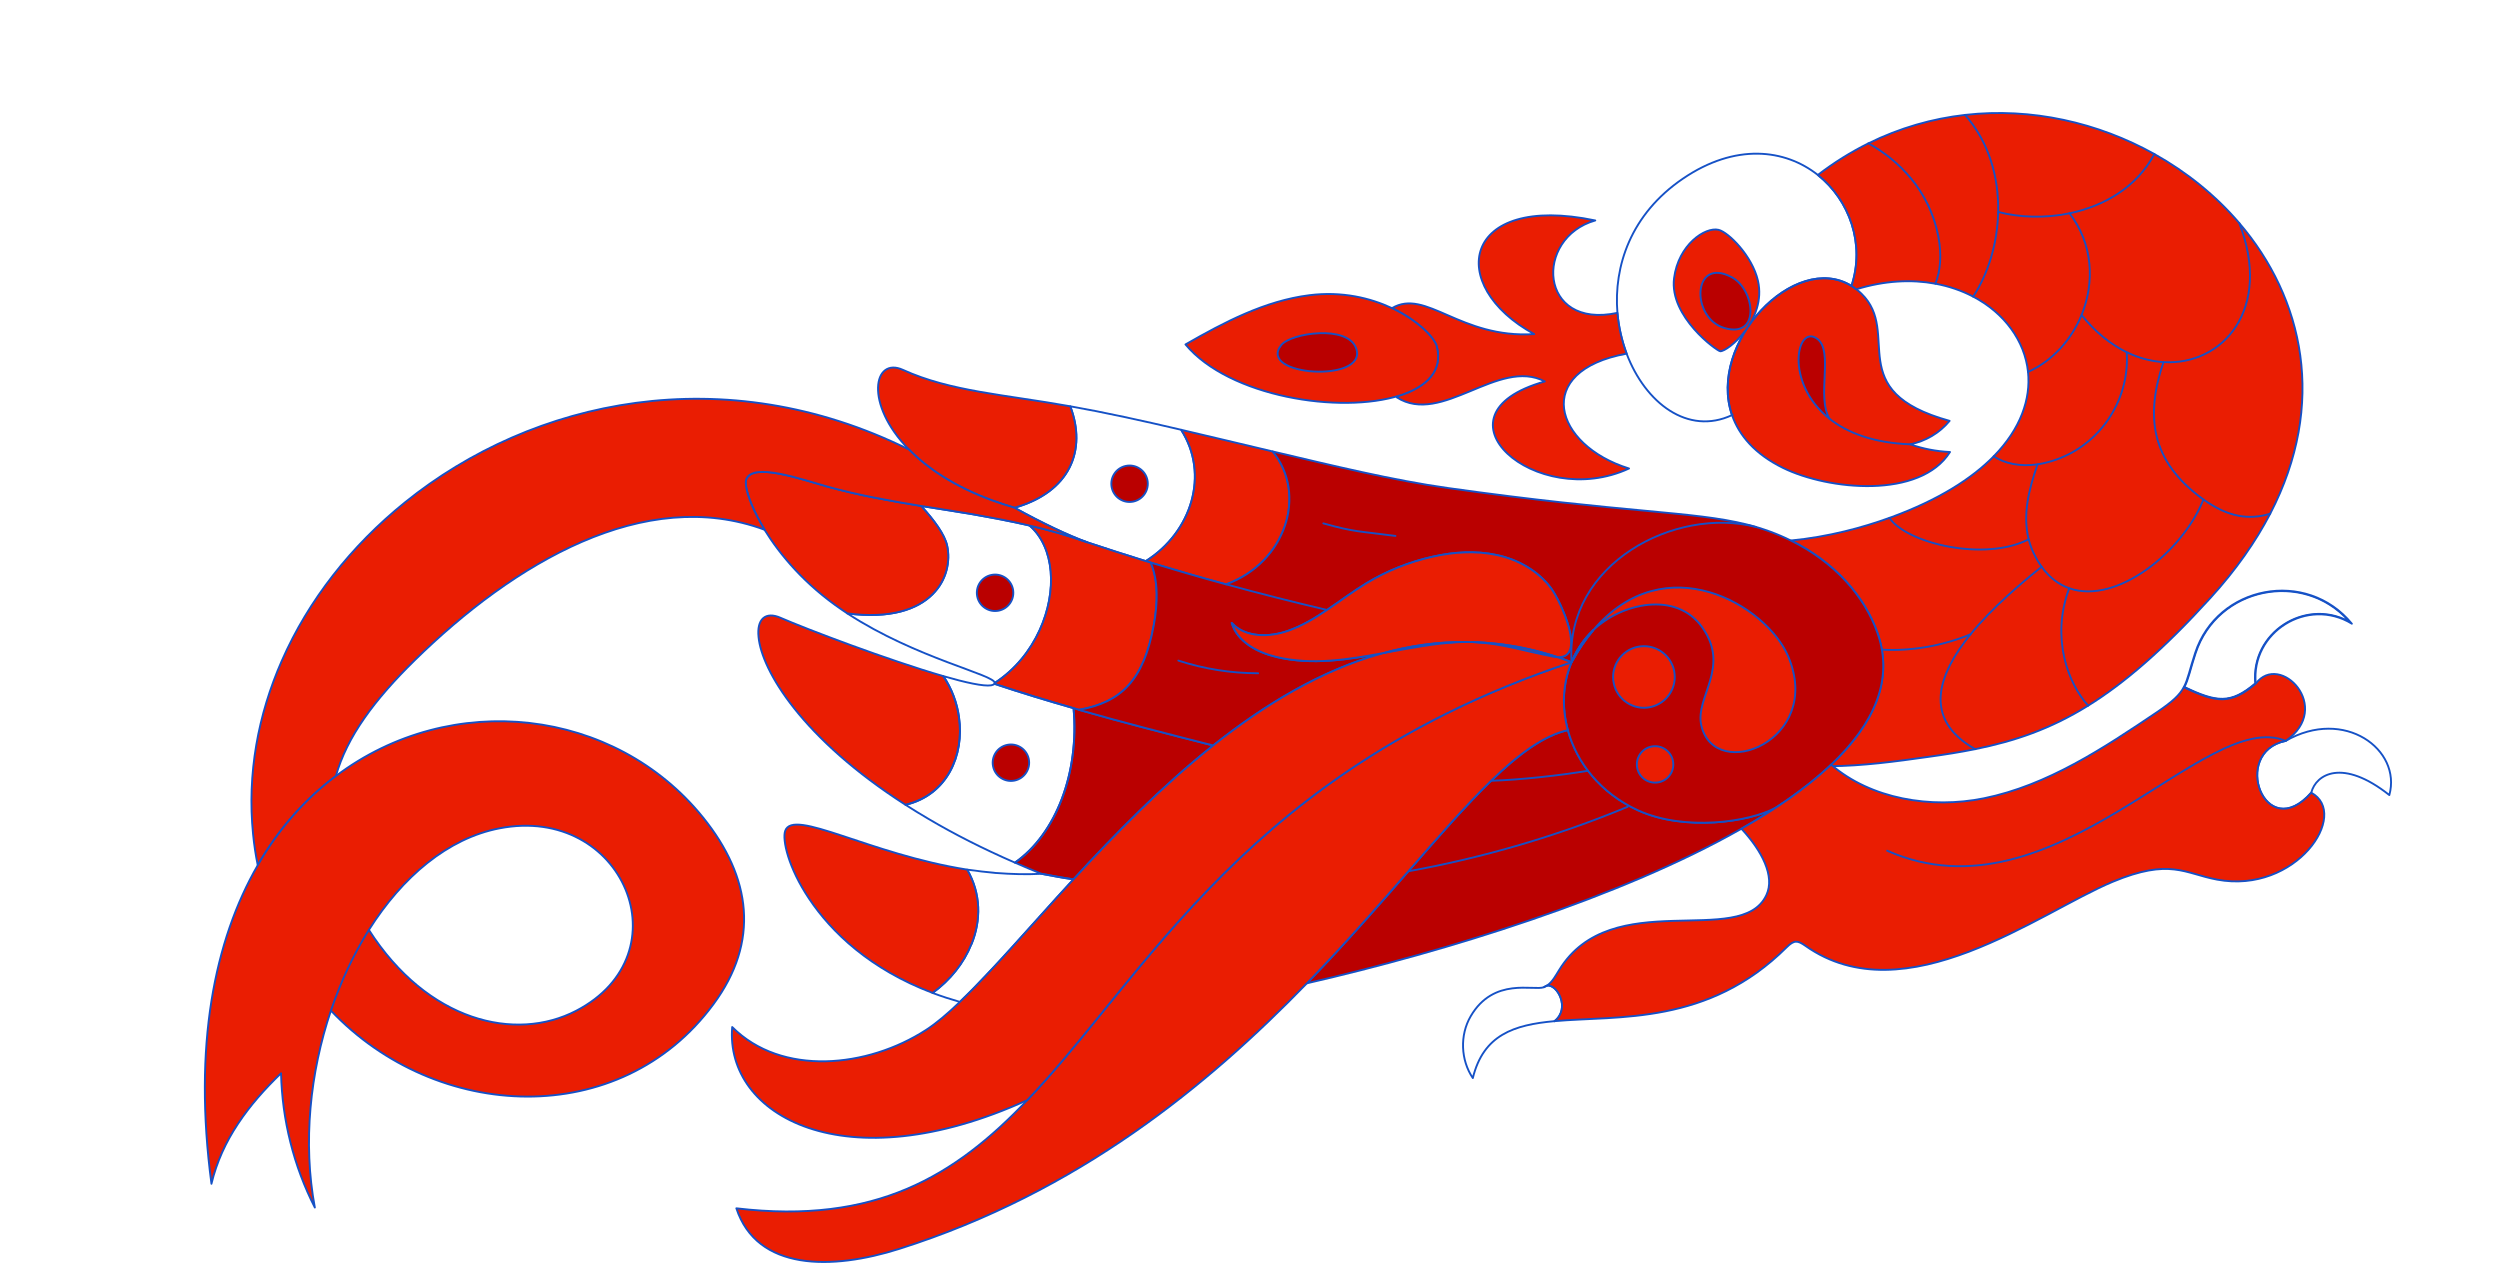 <?xml version="1.0" encoding="UTF-8"?> <svg xmlns="http://www.w3.org/2000/svg" width="1305" height="670" viewBox="0 0 1305 670" fill="none"><g clip-path="url(#clip0_1050_5)"><path d="M6.849 453.193C-8.873 440.416 -26.494 431.373 -44.535 425.772C-36.673 293.978 -288.194 325.301 -232.29 486.086C-216.717 530.875 -192.4 568.165 -163.548 600.557C-148.333 617.654 -131.866 633.359 -114.661 648.104C-96.381 663.829 -77.328 678.454 -58.277 692.417C-69.345 705.164 -81.261 718.02 -94.917 734.723C-110.395 722.155 -126.03 708.823 -141.404 694.834C-160.677 677.241 -179.428 658.601 -196.709 638.99C-261.776 565.24 -306.182 477.871 -277.372 383.265C-261.022 329.402 -180.044 277.847 -103.078 289.566C-98.238 290.299 -93.487 291.243 -88.748 292.465C-88.608 292.498 -88.399 292.524 -88.258 292.558C-85.332 293.424 -82.408 294.29 -79.574 295.033C-79.292 295.107 -79.008 295.181 -78.712 295.321C-45.252 306.138 -16.906 328.399 -1.555 360.257C10.604 385.488 14.702 416.689 6.849 453.193Z" stroke="#1551C6" stroke-width="0.994" stroke-miterlimit="10" stroke-linecap="round" stroke-linejoin="round"></path><path d="M-163.562 600.554C-148.342 617.658 -131.876 633.356 -114.67 648.108C-106.234 636.236 -96.628 625.472 -80.032 606.485C-79.5 605.836 -78.95 605.253 -78.364 604.529C-66.533 590.957 -56.162 577.751 -46.861 564.903C-31.403 543.343 -19.346 522.83 -10.403 503.434C-22.041 487.122 -38.406 475.746 -54.85 469.14C-57.027 474.749 -59.565 480.564 -62.473 486.52C-69.478 500.764 -79.319 514.257 -90.689 527.475C-102.19 540.713 -115.302 553.615 -128.615 566.497C-140.325 577.778 -152.303 589.039 -163.562 600.554Z" stroke="#1551C6" stroke-width="0.994" stroke-miterlimit="10" stroke-linecap="round" stroke-linejoin="round"></path><path d="M-80.027 606.488C-60.807 621.281 -41.616 635.278 -24.84 647.973C-7.338 661.251 7.578 673.063 16.823 682.707C17.159 683.042 17.431 683.383 17.705 683.733C45.441 713.007 49.888 738.176 41.246 764.803C57.818 777.806 73.109 791.078 86.449 804.959C123.689 722.844 94.286 673.372 46.611 632.6C32.125 620.294 15.988 608.737 -0.521 597.329C-16.019 586.577 -31.892 575.973 -46.856 564.906C-56.158 577.754 -66.527 590.959 -78.36 604.532C-78.944 605.256 -79.496 605.839 -80.027 606.488Z" stroke="#1551C6" stroke-width="0.994" stroke-miterlimit="10" stroke-linecap="round" stroke-linejoin="round"></path><path d="M-128.61 566.498C-115.298 553.617 -102.185 540.714 -90.686 527.476C-97.803 519.989 -104.256 512.168 -109.673 503.866C-134.961 465.444 -94.659 453.225 -54.844 469.142C-38.401 475.746 -22.037 487.122 -10.399 503.436C5.402 525.565 12.505 556.738 -0.521 597.328C15.987 608.736 32.124 620.293 46.61 632.599C71.011 577.853 73.07 520.951 20.338 465.57C16.047 461.046 11.526 457.038 6.841 453.197C-8.88 440.416 -26.499 431.379 -44.543 425.772C-93.151 410.688 -144.884 419.802 -170.426 443.73C-207.383 478.411 -176.229 523.433 -128.61 566.498Z" stroke="#1551C6" stroke-width="0.994" stroke-miterlimit="10" stroke-linecap="round" stroke-linejoin="round"></path><path d="M-232.298 486.087C-216.727 530.886 -192.412 568.167 -163.559 600.559C-152.301 589.043 -140.323 577.782 -128.613 566.502C-176.23 523.437 -207.384 478.415 -170.428 443.734C-144.887 419.807 -93.154 410.693 -44.545 425.774C-36.684 293.987 -288.201 325.309 -232.298 486.087Z" fill="#EA1D02"></path><path d="M-129.362 780.855C-119.118 791.765 -105.259 804.6 -87.148 820.157C-76.287 804.507 -63.128 787.98 -49.065 770.656C-37.125 755.991 -24.705 740.751 -12.555 725.167C-1.983 711.656 8.318 697.801 17.703 683.732C17.429 683.382 17.157 683.041 16.819 682.706C7.576 673.062 -7.34 661.25 -24.843 647.972C-35.831 665.586 -46.635 678.944 -58.287 692.423C-69.355 705.164 -81.271 718.027 -94.928 734.723C-105.274 747.389 -116.58 762.195 -129.362 780.855Z" stroke="#1551C6" stroke-width="0.994" stroke-miterlimit="10" stroke-linecap="round" stroke-linejoin="round"></path><path d="M-46.858 564.907C-31.896 575.973 -16.022 586.577 -0.523 597.329C12.503 556.741 5.4 525.566 -10.401 503.437C-19.344 522.833 -31.401 543.348 -46.858 564.907Z" fill="#EA1D02"></path><path d="M-46.858 564.907C-31.896 575.973 -16.022 586.577 -0.523 597.329C12.503 556.741 5.4 525.566 -10.401 503.437C-19.344 522.833 -31.401 543.348 -46.858 564.907Z" stroke="#1551C6" stroke-width="0.994" stroke-miterlimit="10" stroke-linecap="round" stroke-linejoin="round"></path><path d="M904.115 216.68C907.776 227.286 916.068 237.044 930.755 244.261C954.485 255.911 1002.34 260.604 1017.9 235.946C1010.79 235.626 1003.77 234.261 997.083 231.927C1005.07 230.382 1012.51 226.003 1017.7 219.69C961.319 204.145 992.845 173.815 971.65 153.279C970.808 152.433 969.938 151.714 969.007 151.005C968.207 150.326 967.373 149.78 966.478 149.247C936.902 130.935 891.088 179.049 904.115 216.68Z" fill="#EA1D02"></path><path d="M904.115 216.68C907.776 227.286 916.068 237.044 930.755 244.261C954.485 255.911 1002.34 260.604 1017.9 235.946C1010.79 235.626 1003.77 234.261 997.083 231.927C1005.07 230.382 1012.51 226.003 1017.7 219.69C961.319 204.145 992.845 173.815 971.65 153.279C970.808 152.433 969.938 151.714 969.007 151.005C968.207 150.326 967.373 149.78 966.478 149.247C936.902 130.935 891.088 179.049 904.115 216.68Z" stroke="#1551C6" stroke-width="0.994" stroke-miterlimit="10" stroke-linecap="round" stroke-linejoin="round"></path><path d="M955.001 218.576C948.114 207.202 957.242 183.468 948.723 176.952C937.909 168.676 931.15 199.742 955.001 218.576Z" fill="#BA0000" stroke="#1551C6" stroke-width="0.994" stroke-miterlimit="10" stroke-linecap="round" stroke-linejoin="round"></path><path d="M997.083 231.932C977.607 231.183 964.086 225.768 955 218.579" stroke="#1551C6" stroke-width="0.994" stroke-miterlimit="10" stroke-linecap="round" stroke-linejoin="round"></path><path d="M849.105 184.625C858.882 210.431 881.147 227.435 904.114 216.686C891.087 179.056 936.901 130.941 966.478 149.254C973.646 127.368 965.498 104.474 948.916 91.332C931.836 77.819 905.885 74.568 878.436 93.287C851.25 111.825 842.286 138.952 844.296 163.315C844.944 170.753 846.635 177.98 849.105 184.625Z" stroke="#1551C6" stroke-width="0.994" stroke-miterlimit="10" stroke-linecap="round" stroke-linejoin="round"></path><path d="M904.452 216.558C904.339 216.581 904.231 216.659 904.117 216.683" stroke="#1551C6" stroke-width="0.994" stroke-miterlimit="10" stroke-linecap="round" stroke-linejoin="round"></path><path d="M806.387 199.116C744.201 216.607 801.954 266.982 850.355 244.558C811.043 232.368 799.701 193.596 849.104 184.618C846.632 177.974 844.943 170.746 844.293 163.308C803.123 172.197 800.629 124.182 832.729 115.081C763.015 100.511 754.379 149.108 800.876 174.408C761.964 176.811 744.402 150.35 726.615 160.85C740.247 167.328 748.796 176.314 749.967 180.755C753.327 193.409 744.872 201.908 730.647 206.442C730.178 206.776 729.65 207.131 729.109 207.419C752.654 222.478 782.208 186.483 806.387 199.116Z" fill="#EA1D02"></path><path d="M806.387 199.116C744.201 216.607 801.954 266.982 850.355 244.558C811.043 232.368 799.701 193.596 849.104 184.618C846.632 177.974 844.943 170.746 844.293 163.308C803.123 172.197 800.629 124.182 832.729 115.081C763.015 100.511 754.379 149.108 800.876 174.408C761.964 176.811 744.402 150.35 726.615 160.85C740.247 167.328 748.796 176.314 749.967 180.755C753.327 193.409 744.872 201.908 730.647 206.442C730.178 206.776 729.65 207.131 729.109 207.419C752.654 222.478 782.208 186.483 806.387 199.116Z" stroke="#1551C6" stroke-width="0.994" stroke-miterlimit="10" stroke-linecap="round" stroke-linejoin="round"></path><path d="M618.82 179.8C641.614 207.162 699.733 216.323 730.651 206.447C744.874 201.914 753.332 193.416 749.97 180.762C748.8 176.32 740.25 167.335 726.62 160.857C715.35 155.572 700.63 151.964 683.505 154.097C660.343 157.004 639.079 168.175 618.82 179.8Z" fill="#EA1D02" stroke="#1551C6" stroke-width="0.994" stroke-miterlimit="10" stroke-linecap="round" stroke-linejoin="round"></path><path d="M707.942 181.912C703.636 169.349 673.811 173.794 668.783 180.151C655.944 196.388 714.167 200.082 707.942 181.912Z" fill="#BA0000"></path><path d="M707.942 181.912C703.636 169.349 673.811 173.794 668.783 180.151C655.944 196.388 714.167 200.082 707.942 181.912Z" stroke="#1551C6" stroke-width="0.994" stroke-miterlimit="10" stroke-linecap="round" stroke-linejoin="round"></path><path d="M917.656 146.562C914.663 133.494 902.194 121.215 897.137 119.983C890.113 118.274 876.105 127.734 873.861 145.222C871.272 165.377 896.374 183.272 897.952 183.356C901.928 183.567 922.303 166.864 917.656 146.562Z" fill="#EA1D02"></path><path d="M917.656 146.562C914.663 133.494 902.194 121.215 897.137 119.983C890.113 118.274 876.105 127.734 873.861 145.222C871.272 165.377 896.374 183.272 897.952 183.356C901.928 183.567 922.303 166.864 917.656 146.562Z" stroke="#1551C6" stroke-width="0.994" stroke-miterlimit="10" stroke-linecap="round" stroke-linejoin="round"></path><path d="M904.283 144.883C883.339 133.301 882.369 166.019 900.15 171.226C919.096 176.784 916.076 151.408 904.283 144.883Z" fill="#BA0000" stroke="#1551C6" stroke-width="0.994" stroke-miterlimit="10" stroke-linecap="round" stroke-linejoin="round"></path><path d="M954.985 399.96C972.178 399.864 989.503 397.516 1006.57 395.095C1015.14 393.914 1023.25 392.637 1031.05 391.058C1051.77 386.863 1070.35 380.553 1090.04 368.333C1109.25 356.403 1129.52 338.839 1153.85 312.116C1167.21 297.448 1177.47 282.728 1185.05 268.154C1214.87 210.698 1202.42 155.641 1168.89 116.443C1156.61 102.083 1141.49 89.846 1124.58 80.408C1095.22 64.01 1060.45 56.04 1025.76 59.984C1008.7 61.919 991.674 66.73 975.304 74.829C966.274 79.307 957.439 84.778 948.916 91.326C965.498 104.467 973.647 127.361 966.478 149.247C967.373 149.78 968.209 150.326 969.007 151.006C983.789 146.433 997.84 145.795 1010.26 148.093C1017.44 149.42 1024.07 151.735 1029.99 154.837C1046.17 163.333 1056.92 177.762 1058.63 194.147C1060.09 208.226 1054.88 223.746 1040.7 238.207C1029.22 249.915 1011.87 260.925 987.437 269.91C987.053 270.047 986.67 270.19 986.285 270.325C972.461 275.328 954.547 280.254 934.804 282.149C957.682 293.439 973.362 311.215 980.115 330.61C981.117 333.463 981.855 336.295 982.345 339.116C986.062 360.556 975.291 381.006 954.985 399.96Z" fill="#EA1D02"></path><path d="M954.985 399.96C972.178 399.864 989.503 397.516 1006.57 395.095C1015.14 393.914 1023.25 392.637 1031.05 391.058C1051.77 386.863 1070.35 380.553 1090.04 368.333C1109.25 356.403 1129.52 338.839 1153.85 312.116C1167.21 297.448 1177.47 282.728 1185.05 268.154C1214.87 210.698 1202.42 155.641 1168.89 116.443C1156.61 102.083 1141.49 89.846 1124.58 80.408C1095.22 64.01 1060.45 56.04 1025.76 59.984C1008.7 61.919 991.674 66.73 975.304 74.829C966.274 79.307 957.439 84.778 948.916 91.326C965.498 104.467 973.647 127.361 966.478 149.247C967.373 149.78 968.209 150.326 969.007 151.006C983.789 146.433 997.84 145.795 1010.26 148.093C1017.44 149.42 1024.07 151.735 1029.99 154.837C1046.17 163.333 1056.92 177.762 1058.63 194.147C1060.09 208.226 1054.88 223.746 1040.7 238.207C1029.22 249.915 1011.87 260.925 987.437 269.91C987.053 270.047 986.67 270.19 986.285 270.325C972.461 275.328 954.547 280.254 934.804 282.149C957.682 293.439 973.362 311.215 980.115 330.61C981.117 333.463 981.855 336.295 982.345 339.116C986.062 360.556 975.291 381.006 954.985 399.96Z" stroke="#1551C6" stroke-width="0.994" stroke-miterlimit="10" stroke-linecap="round" stroke-linejoin="round"></path><path d="M682.187 513.285C755.532 496.482 846.467 468.247 909.02 432.592C915.309 428.993 921.344 425.322 926.997 421.562C913.17 429.139 879.429 434.129 854.95 422.943C835.515 414.004 823.073 398.195 818.426 381.123C783.639 388.917 744.183 449.293 682.187 513.285Z" fill="#BA0000" stroke="#1551C6" stroke-width="0.994" stroke-miterlimit="10" stroke-linecap="round" stroke-linejoin="round"></path><path d="M529.579 265.044C543.929 273.022 557.849 279.579 567.575 283.102C577.596 286.431 587.752 289.725 598.088 292.918C622.11 277.83 631.434 247.564 616.571 224.345C596.309 219.593 576.753 215.303 558.66 212.085C567.403 234.945 558.59 256.803 529.579 265.044Z" stroke="#1551C6" stroke-width="0.994" stroke-miterlimit="10" stroke-linecap="round" stroke-linejoin="round"></path><path d="M598.064 292.916C611.826 297.143 625.848 301.197 640.013 305.039C640.013 305.039 640.024 305.093 640.067 305.027C671.283 293.698 682.536 257.919 664.354 235.664C648.273 231.865 632.241 227.993 616.563 224.348C631.456 247.582 622.127 277.855 598.064 292.916Z" fill="#EA1D02"></path><path d="M598.064 292.916C611.826 297.143 625.848 301.197 640.013 305.039C640.013 305.039 640.024 305.093 640.067 305.027C671.283 293.698 682.536 257.919 664.354 235.664C648.273 231.865 632.241 227.993 616.563 224.348C631.456 247.582 622.127 277.855 598.064 292.916Z" stroke="#1551C6" stroke-width="0.994" stroke-miterlimit="10" stroke-linecap="round" stroke-linejoin="round"></path><path d="M442.298 320.203C478.353 343.743 519.576 352.275 519.233 356.535C529.988 349.559 537.857 339.623 542.698 328.949C551.986 308.705 550.524 285.564 537.409 274.314C527.54 272.052 517.54 270.166 507.506 268.419C498.615 266.919 489.689 265.557 480.81 264.116C487.735 271.649 493.129 279.097 494.402 284.867C496.141 292.867 494.244 302.856 486.733 310.256C478.894 318.058 464.795 323.125 442.298 320.203Z" stroke="#1551C6" stroke-width="0.994" stroke-miterlimit="10" stroke-linecap="round" stroke-linejoin="round"></path><path d="M519.113 356.961C532.905 361.561 546.674 365.75 560.387 369.671C561.349 370.024 562.29 370.241 563.236 370.518C585.132 366.637 596.976 355.32 602.256 326.388C604.346 315.051 604.692 303.189 600.727 293.736L600.713 293.67L600.646 293.684C599.779 293.452 598.89 293.154 598.086 292.917C587.749 289.724 577.596 286.43 567.575 283.101C557.639 279.551 547.647 276.698 537.409 274.31C550.525 285.56 551.986 308.701 542.697 328.945C537.857 339.619 529.986 349.554 519.233 356.531C519.26 356.659 519.221 356.807 519.113 356.961Z" fill="#EA1D02"></path><path d="M519.113 356.961C532.905 361.561 546.674 365.75 560.387 369.671C561.349 370.024 562.29 370.241 563.236 370.518C585.132 366.637 596.976 355.32 602.256 326.388C604.346 315.051 604.692 303.189 600.727 293.736L600.713 293.67L600.646 293.684C599.779 293.452 598.89 293.154 598.086 292.917C587.749 289.724 577.596 286.43 567.575 283.101C557.639 279.551 547.647 276.698 537.409 274.31C550.525 285.56 551.986 308.701 542.697 328.945C537.857 339.619 529.986 349.554 519.233 356.531C519.26 356.659 519.221 356.807 519.113 356.961Z" stroke="#1551C6" stroke-width="0.994" stroke-miterlimit="10" stroke-linecap="round" stroke-linejoin="round"></path><path d="M472.678 420.123C494.381 414.981 503.441 394.308 500.598 374.407C499.572 366.873 496.788 359.432 492.411 352.94C463.793 344.652 420.662 328.28 407.525 322.525C399.515 318.978 394.977 323.218 395.964 332.545C397.637 350.089 418.74 385.511 472.678 420.123Z" fill="#EA1D02"></path><path d="M472.678 420.123C494.381 414.981 503.441 394.308 500.598 374.407C499.572 366.873 496.788 359.432 492.411 352.94C463.793 344.652 420.662 328.28 407.525 322.525C399.515 318.978 394.977 323.218 395.964 332.545C397.637 350.089 418.74 385.511 472.678 420.123Z" stroke="#1551C6" stroke-width="0.994" stroke-miterlimit="10" stroke-linecap="round" stroke-linejoin="round"></path><path d="M529.803 450.301C534.342 452.299 538.928 454.223 543.639 456.121C550.41 457.31 553.588 458.087 560.364 459.009C571.212 447.215 582.743 435.076 594.949 423.209C600.983 417.286 607.246 411.455 613.665 405.733C620.016 400.017 626.556 394.541 633.256 389.163C609.493 383.087 586.302 377.163 563.239 370.519C562.292 370.242 561.35 370.025 560.388 369.673C563.414 403.258 551.362 435.245 529.803 450.301Z" fill="#BA0000"></path><path d="M529.803 450.301C534.342 452.299 538.928 454.223 543.639 456.121C550.41 457.31 553.588 458.087 560.364 459.009C571.212 447.215 582.743 435.076 594.949 423.209C600.983 417.286 607.246 411.455 613.665 405.733C620.016 400.017 626.556 394.541 633.256 389.163C609.493 383.087 586.302 377.163 563.239 370.519C562.292 370.242 561.35 370.025 560.388 369.673C563.414 403.258 551.362 435.245 529.803 450.301Z" stroke="#1551C6" stroke-width="0.994" stroke-miterlimit="10" stroke-linecap="round" stroke-linejoin="round"></path><path d="M820.355 345.659C817.933 344.717 815.464 343.847 813.068 343.026C828.368 343.688 814.829 313.975 809.489 306.851C802.747 297.916 792.329 292.083 781.367 289.74C770.338 287.356 758.882 288.116 747.901 290.589C735.714 293.312 723.989 297.982 713.358 304.41C706.252 308.717 699.602 313.775 692.684 318.406C686.365 322.732 679.836 326.619 672.616 329.208C662.65 332.791 650.101 332.94 642.947 325.173C645.902 335.019 656.393 340.592 666.394 342.954C684.877 347.334 703.631 344.325 722.518 340.811C690.452 349.543 660.666 367.419 633.302 389.127C609.533 383.085 586.332 377.157 563.227 370.55C585.159 366.633 596.943 355.336 602.279 326.378C604.366 315.055 604.708 303.139 600.694 293.689C613.609 297.61 626.742 301.43 640.013 305.04L640.066 305.029C671.282 293.698 682.534 257.919 664.353 235.663C695.749 243.073 727.128 250.714 755.898 254.761C848.593 267.836 883.753 266.759 911.812 273.773C920.126 275.829 927.823 278.678 934.802 282.151C957.681 293.442 973.361 311.218 980.114 330.613C988.601 354.827 978.248 377.916 955.838 399.128C955.592 399.417 955.286 399.663 954.984 399.962C947.892 406.618 939.658 413.027 930.491 419.267C929.434 419.97 928.39 420.733 927.319 421.37C927.212 421.455 927.109 421.54 926.996 421.564C913.169 429.139 879.427 434.129 854.948 422.943C835.514 414.004 823.071 398.195 818.426 381.124C815.16 369.232 815.695 356.798 820.355 345.659ZM820.355 345.659C822.505 340.399 825.573 335.488 829.639 331.032C830.282 330.359 830.917 329.68 831.621 328.995C827.663 333.668 823.879 339.212 820.355 345.659Z" fill="#BA0000"></path><path d="M820.355 345.659C817.933 344.717 815.464 343.847 813.068 343.026C828.368 343.688 814.829 313.975 809.489 306.851C802.747 297.916 792.329 292.083 781.367 289.74C770.338 287.356 758.882 288.116 747.901 290.589C735.714 293.312 723.989 297.982 713.358 304.41C706.252 308.717 699.602 313.775 692.684 318.406C686.365 322.732 679.836 326.619 672.616 329.208C662.65 332.791 650.101 332.94 642.947 325.173C645.902 335.019 656.393 340.592 666.394 342.954C684.877 347.334 703.631 344.325 722.518 340.811C690.452 349.543 660.666 367.419 633.302 389.127C609.533 383.085 586.332 377.157 563.227 370.55C585.159 366.633 596.943 355.336 602.279 326.378C604.366 315.055 604.708 303.139 600.694 293.689C613.609 297.61 626.742 301.43 640.013 305.04L640.066 305.029C671.282 293.698 682.534 257.919 664.353 235.663C695.749 243.073 727.128 250.714 755.898 254.761C848.593 267.836 883.753 266.759 911.812 273.773C920.126 275.829 927.823 278.678 934.802 282.151C957.681 293.442 973.361 311.218 980.114 330.613C988.601 354.827 978.248 377.916 955.838 399.128C955.592 399.417 955.286 399.663 954.984 399.962C947.892 406.618 939.658 413.027 930.491 419.267C929.434 419.97 928.39 420.733 927.319 421.37C927.212 421.455 927.109 421.54 926.996 421.564C913.169 429.139 879.427 434.129 854.948 422.943C835.514 414.004 823.071 398.195 818.426 381.124C815.16 369.232 815.695 356.798 820.355 345.659ZM820.355 345.659C822.505 340.399 825.573 335.488 829.639 331.032C830.282 330.359 830.917 329.68 831.621 328.995C827.663 333.668 823.879 339.212 820.355 345.659Z" stroke="#1551C6" stroke-width="0.994" stroke-miterlimit="10" stroke-linecap="round" stroke-linejoin="round"></path><path d="M486.782 518.305C491.325 520.027 496.104 521.569 501.069 523.002C506.217 518.089 511.689 512.423 517.527 506.199C520.84 502.697 524.201 499.051 527.708 495.166C535.357 486.781 543.41 477.695 551.934 468.24C554.658 465.203 557.517 462.138 560.365 459.013C553.588 458.091 550.41 457.313 543.641 456.125C535.644 456.562 527.763 456.282 520.028 455.7C520.028 455.7 520.028 455.7 519.961 455.714C514.86 455.275 509.782 454.614 504.841 453.938C512.135 466.535 512.155 480.447 507.121 492.811L507.054 492.825C503.144 502.689 495.96 511.656 486.782 518.305Z" stroke="#1551C6" stroke-width="0.994" stroke-miterlimit="10" stroke-linecap="round" stroke-linejoin="round"></path><path d="M820.355 345.658C823.88 339.21 827.664 333.666 831.622 328.994C830.918 329.679 830.282 330.356 829.639 331.03C825.573 335.487 822.504 340.399 820.355 345.658Z" stroke="#1551C6" stroke-width="0.994" stroke-miterlimit="10" stroke-linecap="round" stroke-linejoin="round"></path><path d="M888.522 327.404C903.561 348.447 884.623 363.824 888.098 378.734C895.136 409.02 952.259 386.58 933.367 342.468C922.082 316.075 869.27 284.458 831.624 328.994C846.363 314.85 874.836 308.252 888.522 327.404Z" fill="#EA1D02"></path><path d="M888.522 327.404C903.561 348.447 884.623 363.824 888.098 378.734C895.136 409.02 952.259 386.58 933.367 342.468C922.082 316.075 869.27 284.458 831.624 328.994C846.363 314.85 874.836 308.252 888.522 327.404Z" stroke="#1551C6" stroke-width="0.994" stroke-miterlimit="10" stroke-linecap="round" stroke-linejoin="round"></path><path d="M820.355 345.658C823.88 339.21 827.664 333.666 831.622 328.994C830.918 329.679 830.282 330.356 829.639 331.03C825.573 335.487 822.504 340.399 820.355 345.658Z" stroke="#1551C6" stroke-width="0.994" stroke-miterlimit="10" stroke-linecap="round" stroke-linejoin="round"></path><path d="M930.493 419.269C929.615 419.991 928.559 420.7 927.322 421.378" stroke="#1551C6" stroke-width="0.994" stroke-miterlimit="10" stroke-linecap="round" stroke-linejoin="round"></path><path d="M776.894 335.783C776.396 335.705 775.823 335.579 775.333 335.507" stroke="#1551C6" stroke-width="0.994" stroke-miterlimit="10" stroke-linecap="round" stroke-linejoin="round"></path><path d="M692.684 318.407C675.09 314.261 657.492 309.806 640.066 305.03" stroke="#1551C6" stroke-width="0.994" stroke-miterlimit="10" stroke-linecap="round" stroke-linejoin="round"></path><path d="M778.328 407.58C793.417 407.061 813.861 404.873 828.929 402.338" stroke="#1551C6" stroke-width="0.994" stroke-miterlimit="10" stroke-linecap="round" stroke-linejoin="round"></path><path d="M735.166 454.801C774.35 447.696 812.784 436.455 849.571 421.18" stroke="#1551C6" stroke-width="0.994" stroke-miterlimit="10" stroke-linecap="round" stroke-linejoin="round"></path><path d="M384.374 630.736C395.174 663.487 434.152 663.111 469.485 651.896C563.069 622.207 630.466 566.533 682.186 513.285C701.937 492.892 719.402 472.867 735.162 454.796C751.1 436.514 765.294 420.225 778.328 407.577C792.848 393.491 805.938 383.922 818.424 381.123C815.16 369.231 815.694 356.799 820.353 345.658C772.814 361.519 734.499 381.351 702.579 403.12C674.425 422.321 651.247 443.029 631.101 463.882C609.21 486.539 590.9 509.356 573.676 530.565C560.944 546.275 548.854 561.006 536.265 574.213L536.217 574.286C498.463 613.977 456.982 639.288 384.374 630.736Z" fill="#EA1D02"></path><path d="M384.374 630.736C395.174 663.487 434.152 663.111 469.485 651.896C563.069 622.207 630.466 566.533 682.186 513.285C701.937 492.892 719.402 472.867 735.162 454.796C751.1 436.514 765.294 420.225 778.328 407.577C792.848 393.491 805.938 383.922 818.424 381.123C815.16 369.231 815.694 356.799 820.353 345.658C772.814 361.519 734.499 381.351 702.579 403.12C674.425 422.321 651.247 443.029 631.101 463.882C609.21 486.539 590.9 509.356 573.676 530.565C560.944 546.275 548.854 561.006 536.265 574.213L536.217 574.286C498.463 613.977 456.982 639.288 384.374 630.736Z" stroke="#1551C6" stroke-width="0.994" stroke-miterlimit="10" stroke-linecap="round" stroke-linejoin="round"></path><path d="M818.652 381.077C818.592 381.09 818.479 381.113 818.426 381.124" stroke="#1551C6" stroke-width="0.994" stroke-miterlimit="10" stroke-linecap="round" stroke-linejoin="round"></path><path d="M536.219 574.288L536.267 574.214C548.857 561.008 560.946 546.277 573.678 530.566C590.903 509.358 609.212 486.539 631.102 463.884C651.25 443.031 674.428 422.323 702.581 403.121C734.502 381.353 772.815 361.521 820.354 345.66C749.952 318.698 686.818 346.615 633.32 389.117C606.472 410.444 582.053 435.439 560.355 459.02C537.443 483.918 517.566 507.244 501.088 522.975C494.669 529.131 488.794 534.14 483.437 537.608C452.797 557.467 407.992 561.947 382.205 536.111C378.374 582.376 441.026 617.598 536.219 574.288Z" fill="#EA1D02"></path><path d="M536.219 574.288L536.267 574.214C548.857 561.008 560.946 546.277 573.678 530.566C590.903 509.358 609.212 486.539 631.102 463.884C651.25 443.031 674.428 422.323 702.581 403.121C734.502 381.353 772.815 361.521 820.354 345.66C749.952 318.698 686.818 346.615 633.32 389.117C606.472 410.444 582.053 435.439 560.355 459.02C537.443 483.918 517.566 507.244 501.088 522.975C494.669 529.131 488.794 534.14 483.437 537.608C452.797 557.467 407.992 561.947 382.205 536.111C378.374 582.376 441.026 617.598 536.219 574.288Z" stroke="#1551C6" stroke-width="0.994" stroke-miterlimit="10" stroke-linecap="round" stroke-linejoin="round"></path><path d="M474.461 234.651C483.878 244.275 497.952 253.883 517.862 261.176C521.506 262.542 525.485 263.838 529.576 265.04C558.588 256.801 567.4 234.942 558.658 212.082C524.8 205.984 496.21 204.409 471.343 193.074C456.025 186.053 450.942 210.699 474.461 234.651Z" fill="#EA1D02"></path><path d="M474.461 234.651C483.878 244.275 497.952 253.883 517.862 261.176C521.506 262.542 525.485 263.838 529.576 265.04C558.588 256.801 567.4 234.942 558.658 212.082C524.8 205.984 496.21 204.409 471.343 193.074C456.025 186.053 450.942 210.699 474.461 234.651Z" stroke="#1551C6" stroke-width="0.994" stroke-miterlimit="10" stroke-linecap="round" stroke-linejoin="round"></path><path d="M392.264 263.181C393.906 267.097 396.153 271.627 399.106 276.564C407.082 289.508 420.08 305.095 439.427 318.27C440.381 318.889 441.336 319.514 442.298 320.201C464.795 323.123 478.894 318.057 486.733 310.254C494.244 302.855 496.141 292.865 494.402 284.865C493.129 279.097 487.735 271.649 480.81 264.115C464.33 261.385 447.948 258.496 431.989 254.007C418.301 250.212 392.813 241.13 389.518 250.32C388.807 252.183 389.646 256.874 392.264 263.181Z" fill="#EA1D02"></path><path d="M392.264 263.181C393.906 267.097 396.153 271.627 399.106 276.564C407.082 289.508 420.08 305.095 439.427 318.27C440.381 318.889 441.336 319.514 442.298 320.201C464.795 323.123 478.894 318.057 486.733 310.254C494.244 302.855 496.141 292.865 494.402 284.865C493.129 279.097 487.735 271.649 480.81 264.115C464.33 261.385 447.948 258.496 431.989 254.007C418.301 250.212 392.813 241.13 389.518 250.32C388.807 252.183 389.646 256.874 392.264 263.181Z" stroke="#1551C6" stroke-width="0.994" stroke-miterlimit="10" stroke-linecap="round" stroke-linejoin="round"></path><path d="M422.416 469.21C433.985 486.537 454.23 505.97 486.779 518.305C495.959 511.657 503.141 502.69 507.053 492.825L507.12 492.811C512.154 480.446 512.134 466.535 504.839 453.94C453.623 445.834 414.024 421.739 409.868 433.711C408.27 438.226 411.379 452.794 422.416 469.21Z" fill="#EA1D02"></path><path d="M422.416 469.21C433.985 486.537 454.23 505.97 486.779 518.305C495.959 511.657 503.141 502.69 507.053 492.825L507.12 492.811C512.154 480.446 512.134 466.535 504.839 453.94C453.623 445.834 414.024 421.739 409.868 433.711C408.27 438.226 411.379 452.794 422.416 469.21Z" stroke="#1551C6" stroke-width="0.994" stroke-miterlimit="10" stroke-linecap="round" stroke-linejoin="round"></path><path d="M472.682 420.123C476.559 422.608 480.569 425.058 484.794 427.54C498.009 435.342 512.981 442.98 529.805 450.303C551.363 435.245 563.413 403.258 560.39 369.675C546.676 365.752 532.907 361.562 519.115 356.963C518.842 357.3 518.21 357.565 517.426 357.728L517.359 357.742C513.443 358.356 504.098 356.327 492.414 352.939C496.791 359.432 499.575 366.871 500.6 374.406C503.443 394.308 494.384 414.979 472.682 420.123Z" stroke="#1551C6" stroke-width="0.994" stroke-miterlimit="10" stroke-linecap="round" stroke-linejoin="round"></path><path d="M1146.23 340.958L1146.23 340.956C1157.5 306.599 1202.12 297.53 1225.98 324.19C1202.97 311.952 1174.7 330.277 1177.11 356.693C1170.71 362.09 1165.73 364.528 1160.28 364.651C1154.83 364.774 1148.85 362.594 1140.44 358.57C1141.48 356.531 1142.21 354.316 1143.01 351.615C1143.21 350.922 1143.42 350.197 1143.64 349.434C1144.33 347.045 1145.13 344.28 1146.23 340.958Z" stroke="#1551C6" stroke-width="0.745"></path><path d="M1139.93 358.739C1157.11 366.998 1164.51 367.868 1177.5 356.852C1174.89 329.914 1204.55 311.399 1227.67 325.582C1204.01 296.716 1157.46 305.523 1145.88 340.84C1142.96 349.623 1142.18 354.542 1139.93 358.739Z" stroke="#1551C6" stroke-width="0.994" stroke-miterlimit="10" stroke-linecap="round" stroke-linejoin="round"></path><path d="M768.814 562.752C774.339 540.196 790.213 534.954 811.477 533.043C819.965 526.405 812.796 513.405 807.493 514.512C807.016 514.849 806.465 515.089 805.92 515.321C800.749 517.366 779.678 509.845 767.68 530.515C761.964 540.308 762.463 553.372 768.814 562.752Z" stroke="#1551C6" stroke-width="0.994" stroke-miterlimit="10" stroke-linecap="round" stroke-linejoin="round"></path><path d="M1206.48 413.778C1208.91 404.129 1222.78 395.642 1247.23 415.025C1253.78 391.282 1223.74 369.1 1193.12 386.74C1164.26 392.579 1182.25 441.327 1206.48 413.778Z" stroke="#1551C6" stroke-width="0.994" stroke-miterlimit="10" stroke-linecap="round" stroke-linejoin="round"></path><path d="M811.476 533.043C844.851 530.054 891.628 535.329 932.633 494.484C936.58 490.59 938.315 490.83 942.472 493.752C994.486 530.474 1064.55 476.287 1102.8 460.308C1132.86 447.786 1140.41 456.015 1157.31 459.159C1198.59 466.905 1226.94 424.852 1206.46 413.783C1182.24 441.33 1164.25 392.584 1193.12 386.743C1218.32 369.395 1190.11 340.037 1177.5 356.857C1164.51 367.872 1157.11 367.004 1139.92 358.743C1137.76 362.802 1134.18 366.136 1126.17 371.598C1098 390.586 1068.82 409.959 1035.57 416.719C1007.96 422.297 976.546 417.061 955.837 399.131C955.589 399.419 955.284 399.665 954.983 399.966C942.748 411.421 927.091 422.328 909.017 432.596C919.645 444.027 926.704 457.408 922.026 467.285C908.821 495.416 841.165 461.903 813.905 506.315C812.056 509.288 810.296 512.662 807.492 514.511C812.795 513.405 819.965 526.406 811.476 533.043Z" fill="#EA1D02" stroke="#1551C6" stroke-width="0.994" stroke-miterlimit="10" stroke-linecap="round" stroke-linejoin="round"></path><path d="M811.482 533.041C811.495 533.102 811.44 533.113 811.44 533.113" stroke="#1551C6" stroke-width="0.994" stroke-miterlimit="10" stroke-linecap="round" stroke-linejoin="round"></path><path d="M807.494 514.511C806.917 514.631 806.418 514.854 805.921 515.321" stroke="#1551C6" stroke-width="0.994" stroke-miterlimit="10" stroke-linecap="round" stroke-linejoin="round"></path><path d="M985.102 444.072C1072.53 482.838 1150.88 368.938 1193.12 386.742" stroke="#1551C6" stroke-width="0.994" stroke-miterlimit="10" stroke-linecap="round" stroke-linejoin="round"></path><path d="M975.302 74.83C990.808 83.413 1007.12 99.157 1011.79 123.329C1013.71 133.277 1012.85 141.604 1010.26 148.095" stroke="#1551C6" stroke-width="0.994" stroke-miterlimit="10" stroke-linecap="round" stroke-linejoin="round"></path><path d="M1025.75 59.988C1038.32 74.192 1043.42 92.672 1043.04 110.652C1042.7 126.974 1037.85 142.894 1029.99 154.842" stroke="#1551C6" stroke-width="0.994" stroke-miterlimit="10" stroke-linecap="round" stroke-linejoin="round"></path><path d="M1124.58 80.409C1115.38 97.727 1098.35 107.599 1080.28 111.348C1067.6 113.986 1054.4 113.6 1043.04 110.648" stroke="#1551C6" stroke-width="0.994" stroke-miterlimit="10" stroke-linecap="round" stroke-linejoin="round"></path><path d="M1058.63 194.148C1071.54 188.294 1081.33 177.279 1086.58 164.415C1093.53 147.4 1092.52 127.149 1080.29 111.347" stroke="#1551C6" stroke-width="0.994" stroke-miterlimit="10" stroke-linecap="round" stroke-linejoin="round"></path><path d="M1168.89 116.447C1186.29 161.268 1160.4 190.886 1129.35 189.02C1123.06 188.641 1116.55 186.963 1110.15 183.864C1101.89 179.86 1093.81 173.476 1086.58 164.419" stroke="#1551C6" stroke-width="0.994" stroke-miterlimit="10" stroke-linecap="round" stroke-linejoin="round"></path><path d="M1040.7 238.21C1046.42 241.883 1054.27 243.749 1063.61 242.382C1065.33 242.128 1067.09 241.767 1068.91 241.29C1095.42 234.291 1111.83 209.435 1110.16 183.863" stroke="#1551C6" stroke-width="0.994" stroke-miterlimit="10" stroke-linecap="round" stroke-linejoin="round"></path><path d="M1129.35 189.016C1119.71 217.276 1122.8 240.889 1149.81 260.456C1149.95 260.547 1150.07 260.641 1150.19 260.727C1163.12 269.966 1173.97 271.556 1185.05 268.154" stroke="#1551C6" stroke-width="0.994" stroke-miterlimit="10" stroke-linecap="round" stroke-linejoin="round"></path><path d="M1150.2 260.73C1139.51 287.834 1104.95 315.839 1080.13 307.071C1074.76 305.178 1069.85 301.56 1065.73 295.838C1064.25 293.783 1062.88 291.454 1061.62 288.836C1060.46 286.421 1059.59 283.975 1058.96 281.51C1055.72 268.76 1059.06 255.386 1063.61 242.383" stroke="#1551C6" stroke-width="0.994" stroke-miterlimit="10" stroke-linecap="round" stroke-linejoin="round"></path><path d="M986.284 270.327C995.145 283.623 1036.06 293.388 1058.96 281.508" stroke="#1551C6" stroke-width="0.994" stroke-miterlimit="10" stroke-linecap="round" stroke-linejoin="round"></path><path d="M1090.04 368.333C1079.65 357.041 1070.4 332.986 1080.13 307.068" stroke="#1551C6" stroke-width="0.994" stroke-miterlimit="10" stroke-linecap="round" stroke-linejoin="round"></path><path d="M1031.05 391.064C1003.27 375.354 1011.68 351.952 1028.65 331.083C1039.93 317.214 1054.98 304.473 1065.73 295.84" stroke="#1551C6" stroke-width="0.994" stroke-miterlimit="10" stroke-linecap="round" stroke-linejoin="round"></path><path d="M1028.65 331.082C1013.39 337.438 996.963 339.937 982.343 339.12" stroke="#1551C6" stroke-width="0.994" stroke-miterlimit="10" stroke-linecap="round" stroke-linejoin="round"></path><path d="M728.421 279.757C709.774 277.277 707.146 277.825 690.788 273.203" stroke="#1551C6" stroke-width="0.994" stroke-miterlimit="10" stroke-linecap="round" stroke-linejoin="round"></path><path d="M820.356 345.659C817.029 294.39 874.454 264.175 916.667 275.103" stroke="#1551C6" stroke-width="0.994" stroke-miterlimit="10" stroke-linecap="round" stroke-linejoin="round"></path><path d="M656.734 351.446C642.62 351.444 628.514 349.199 615.099 344.829" stroke="#1551C6" stroke-width="0.994" stroke-miterlimit="10" stroke-linecap="round" stroke-linejoin="round"></path><path d="M642.946 325.173C645.904 335.018 656.393 340.592 666.395 342.953C684.879 347.334 703.633 344.325 722.518 340.811C736.233 337.049 750.366 335.002 764.891 335.098C765.978 335.109 767.065 335.127 768.153 335.138C770.393 335.209 772.694 335.274 774.959 335.466C775.073 335.443 775.199 335.473 775.331 335.507C787.663 336.361 800.206 338.794 813.067 343.026C828.368 343.688 814.83 313.975 809.489 306.851C802.749 297.915 792.33 292.082 781.367 289.74C770.339 287.356 758.882 288.116 747.903 290.588C735.715 293.312 723.989 297.982 713.358 304.41C706.252 308.718 699.604 313.774 692.684 318.406C686.365 322.732 679.836 326.619 672.616 329.208C662.652 332.791 650.102 332.94 642.946 325.173Z" fill="#EA1D02"></path><path d="M642.946 325.173C645.904 335.018 656.393 340.592 666.395 342.953C684.879 347.334 703.633 344.325 722.518 340.811C736.233 337.049 750.366 335.002 764.891 335.098C765.978 335.109 767.065 335.127 768.153 335.138C770.393 335.209 772.694 335.274 774.959 335.466C775.073 335.443 775.199 335.473 775.331 335.507C787.663 336.361 800.206 338.794 813.067 343.026C828.368 343.688 814.83 313.975 809.489 306.851C802.749 297.915 792.33 292.082 781.367 289.74C770.339 287.356 758.882 288.116 747.903 290.588C735.715 293.312 723.989 297.982 713.358 304.41C706.252 308.718 699.604 313.774 692.684 318.406C686.365 322.732 679.836 326.619 672.616 329.208C662.652 332.791 650.102 332.94 642.946 325.173Z" stroke="#1551C6" stroke-width="0.994" stroke-miterlimit="10" stroke-linecap="round" stroke-linejoin="round"></path><path d="M774.962 335.465C772.697 335.273 770.394 335.208 768.156 335.137C783.058 335.637 796.119 339.946 810.974 342.804C811.724 342.949 812.464 343.033 813.07 343.025C800.209 338.793 787.666 336.36 775.334 335.505C775.202 335.471 775.075 335.441 774.962 335.465Z" fill="#EA1D02"></path><path d="M774.962 335.465C772.697 335.273 770.394 335.208 768.156 335.137C783.058 335.637 796.119 339.946 810.974 342.804C811.724 342.949 812.464 343.033 813.07 343.025C800.209 338.793 787.666 336.36 775.334 335.505C775.202 335.471 775.075 335.441 774.962 335.465Z" stroke="#1551C6" stroke-width="0.994" stroke-miterlimit="10" stroke-linecap="round" stroke-linejoin="round"></path><path d="M761.359 335.208C762.536 335.186 763.706 335.09 764.891 335.101C763.802 335.084 762.735 335.131 761.599 335.187C761.515 335.191 761.44 335.198 761.359 335.208Z" fill="#EA1D02"></path><path d="M761.359 335.208C762.536 335.186 763.706 335.09 764.891 335.101C763.802 335.084 762.735 335.131 761.599 335.187C761.515 335.191 761.44 335.198 761.359 335.208Z" stroke="#1551C6" stroke-width="0.994" stroke-miterlimit="10" stroke-linecap="round" stroke-linejoin="round"></path><path d="M722.518 340.812C735.423 338.477 748.384 335.843 761.357 335.206C748.075 335.431 735.112 337.352 722.518 340.812Z" fill="#EA1D02"></path><path d="M722.518 340.812C735.423 338.477 748.384 335.843 761.357 335.206C748.075 335.431 735.112 337.352 722.518 340.812Z" stroke="#1551C6" stroke-width="0.994" stroke-miterlimit="10" stroke-linecap="round" stroke-linejoin="round"></path><path d="M842.383 356.671C844.197 365.368 852.719 370.94 861.417 369.126C870.114 367.312 875.697 358.797 873.883 350.1C872.069 341.407 863.546 335.83 854.85 337.644C846.152 339.458 840.569 347.978 842.383 356.671Z" fill="#EA1D02"></path><path d="M842.383 356.671C844.197 365.368 852.719 370.94 861.417 369.126C870.114 367.312 875.697 358.797 873.883 350.1C872.069 341.407 863.546 335.83 854.85 337.644C846.152 339.458 840.569 347.978 842.383 356.671Z" stroke="#1551C6" stroke-width="0.994" stroke-miterlimit="10" stroke-linecap="round" stroke-linejoin="round"></path><path d="M854.641 400.966C855.714 406.107 860.754 409.403 865.896 408.331C871.04 407.258 874.341 402.221 873.269 397.08C872.195 391.934 867.156 388.643 862.013 389.716C856.871 390.789 853.568 395.819 854.641 400.966Z" fill="#EA1D02"></path><path d="M854.641 400.966C855.714 406.107 860.754 409.403 865.896 408.331C871.04 407.258 874.341 402.221 873.269 397.08C872.195 391.934 867.156 388.643 862.013 389.716C856.871 390.789 853.568 395.819 854.641 400.966Z" stroke="#1551C6" stroke-width="0.994" stroke-miterlimit="10" stroke-linecap="round" stroke-linejoin="round"></path><path d="M518.388 400.078C519.461 405.218 524.501 408.517 529.643 407.444C534.785 406.371 538.087 401.333 537.014 396.192C535.942 391.053 530.902 387.755 525.76 388.828C520.618 389.901 517.316 394.939 518.388 400.078Z" fill="#EA1D02"></path><path d="M518.388 400.078C519.461 405.218 524.501 408.517 529.643 407.444C534.785 406.371 538.087 401.333 537.014 396.192C535.942 391.053 530.902 387.755 525.76 388.828C520.618 389.901 517.316 394.939 518.388 400.078Z" fill="#BA0000" stroke="#1551C6" stroke-width="0.994" stroke-miterlimit="10" stroke-linecap="round" stroke-linejoin="round"></path><path d="M580.319 254.459C581.391 259.598 586.43 262.896 591.574 261.823C596.716 260.751 600.018 255.712 598.946 250.573C597.874 245.435 592.833 242.136 587.691 243.209C582.547 244.282 579.247 249.32 580.319 254.459Z" fill="#BA0000"></path><path d="M580.319 254.459C581.391 259.598 586.43 262.896 591.574 261.823C596.716 260.751 600.018 255.712 598.946 250.573C597.874 245.435 592.833 242.136 587.691 243.209C582.547 244.282 579.247 249.32 580.319 254.459Z" stroke="#1551C6" stroke-width="0.994" stroke-miterlimit="10" stroke-linecap="round" stroke-linejoin="round"></path><path d="M510.119 311.382C511.193 316.529 516.232 319.82 521.375 318.747C526.518 317.674 529.821 312.644 528.747 307.497C527.675 302.356 522.635 299.059 517.492 300.132C512.349 301.205 509.047 306.242 510.119 311.382Z" fill="#EA1D02"></path><path d="M510.119 311.382C511.193 316.529 516.232 319.82 521.375 318.747C526.518 317.674 529.821 312.644 528.747 307.497C527.675 302.356 522.635 299.059 517.492 300.132C512.349 301.205 509.047 306.242 510.119 311.382Z" fill="#BA0000" stroke="#1551C6" stroke-width="0.994" stroke-miterlimit="10" stroke-linecap="round" stroke-linejoin="round"></path><path d="M567.549 283.093C557.635 279.539 547.659 276.668 537.398 274.328C527.549 272.033 517.519 270.173 507.504 268.383C498.622 266.892 489.699 265.545 480.828 264.108C464.33 261.396 447.918 258.463 431.991 254.024C418.269 250.194 392.81 241.121 389.499 250.308C388.822 252.191 389.671 256.901 392.255 263.181C393.883 267.127 396.154 271.605 399.128 276.535C336.498 253.336 268.285 293.859 216.421 344.697C195.584 365.169 181.125 384.443 175.328 405.127C159.689 416.822 145.699 432.249 134.545 451.639C133.449 446.385 132.66 440.998 132.102 435.422C128.967 404.029 134.654 373.193 147.149 344.827C160.992 313.297 183.322 284.885 211.408 262.235C278.341 208.191 378.161 186.964 474.488 234.657C483.855 244.274 497.984 253.908 517.852 261.203C521.479 262.522 525.503 263.83 529.57 265.052C543.955 273.03 557.844 279.565 567.549 283.093Z" fill="#EA1D02" stroke="#1551C6" stroke-width="0.994" stroke-miterlimit="10" stroke-linecap="round" stroke-linejoin="round"></path><path d="M192.561 485.417C210.037 457.702 233.764 437.606 260.727 432.395C325.544 419.832 357.892 497.953 300.766 527.624C269.019 544.12 223.188 533.255 192.561 485.417ZM146.708 560.244C147.249 584.535 153.317 608.702 164.345 630.329C158.051 596.54 161.81 559.974 172.742 527.527C227.894 585.739 323.751 590.155 372.421 524.193C396.596 491.459 392.244 458.089 367.057 426.8C320.866 369.459 235.604 359.618 175.327 405.098C159.659 416.801 145.731 432.251 134.55 451.652C111.927 490.853 100.775 545.903 110.38 617.931C115.818 595.001 129.746 576.6 146.708 560.244Z" fill="#EA1D02" stroke="#1551C6" stroke-width="0.994" stroke-miterlimit="10" stroke-linecap="round" stroke-linejoin="round"></path><path d="M192.566 485.417C184.581 498.116 177.878 512.338 172.747 527.527" stroke="#1551C6" stroke-width="0.994" stroke-miterlimit="10" stroke-linecap="round" stroke-linejoin="round"></path><path d="M1556.61 274.459C1540.81 281.246 1523.98 286.021 1507.37 290.625C1499.05 292.971 1491.11 295.04 1483.32 296.712C1462.66 301.149 1443.1 302.795 1420.17 299.467C1397.79 296.213 1372.2 288.216 1339.21 273.448C1321.1 265.345 1305.79 255.959 1293.04 245.628C1242.73 204.887 1232.13 149.443 1247.18 100.112C1252.71 82.036 1261.68 64.774 1273.38 49.368C1293.75 22.596 1322.43 1.389 1355.82 -8.868C1372.22 -13.912 1389.75 -16.311 1407.99 -15.43C1418.06 -14.938 1428.34 -13.453 1438.77 -10.859C1428.83 7.816 1430.52 32.057 1445.84 49.251C1445.23 50.098 1444.69 50.931 1444.22 51.875C1428.84 53.593 1415.71 58.628 1405.24 65.698C1399.2 69.785 1394.04 74.558 1389.86 79.767C1378.42 94.027 1374.34 111.549 1379.33 127.248C1383.61 140.739 1394.59 152.881 1413.38 160.465C1428.58 166.608 1448.87 169.765 1474.86 168.232C1475.27 168.203 1475.68 168.181 1476.09 168.15C1490.76 167.208 1509.15 164.563 1528 158.406C1511.55 177.901 1504.29 200.463 1505.84 220.942C1506.07 223.956 1506.52 226.847 1507.2 229.629C1512.36 250.768 1530.41 265.206 1556.61 274.459Z" fill="#EA1D02"></path><path d="M1556.61 274.459C1540.81 281.246 1523.98 286.021 1507.37 290.625C1499.05 292.971 1491.11 295.04 1483.32 296.712C1462.66 301.149 1443.1 302.795 1420.17 299.467C1397.79 296.213 1372.2 288.216 1339.21 273.448C1321.1 265.345 1305.79 255.959 1293.04 245.628C1242.73 204.887 1232.13 149.443 1247.18 100.112C1252.71 82.036 1261.68 64.774 1273.38 49.368C1293.75 22.596 1322.43 1.389 1355.82 -8.868C1372.22 -13.912 1389.75 -16.311 1407.99 -15.43C1418.06 -14.938 1428.34 -13.453 1438.77 -10.859C1428.83 7.816 1430.52 32.057 1445.84 49.251C1445.23 50.098 1444.69 50.931 1444.22 51.875C1428.84 53.593 1415.71 58.628 1405.24 65.698C1399.2 69.785 1394.04 74.558 1389.86 79.767C1378.42 94.027 1374.34 111.549 1379.33 127.248C1383.61 140.739 1394.59 152.881 1413.38 160.465C1428.58 166.608 1448.87 169.765 1474.86 168.232C1475.27 168.203 1475.68 168.181 1476.09 168.15C1490.76 167.208 1509.15 164.563 1528 158.406C1511.55 177.901 1504.29 200.463 1505.84 220.942C1506.07 223.956 1506.52 226.847 1507.2 229.629C1512.36 250.768 1530.41 265.206 1556.61 274.459Z" stroke="#1551C6" stroke-width="0.994" stroke-miterlimit="10" stroke-linecap="round" stroke-linejoin="round"></path><path d="M1370.62 310.615C1358.16 325.058 1351.73 328.814 1335.42 323.908C1327.03 298.177 1292.46 293.061 1276.93 315.305C1287.08 279.388 1333.25 268.852 1358.01 296.588C1364.2 303.472 1366.87 307.67 1370.62 310.615Z" fill="#EA1D02"></path><path d="M1370.62 310.615C1358.16 325.058 1351.73 328.814 1335.42 323.908C1327.03 298.177 1292.46 293.061 1276.93 315.305C1287.08 279.388 1333.25 268.852 1358.01 296.588C1364.2 303.472 1366.87 307.67 1370.62 310.615Z" stroke="#1551C6" stroke-width="0.994" stroke-miterlimit="10" stroke-linecap="round" stroke-linejoin="round"></path><path d="M1331.62 387.673C1325.53 379.803 1309.41 377.571 1294.76 405.108C1279.27 385.964 1297.93 353.625 1333.05 357.549C1361.85 351.36 1364.84 403.238 1331.62 387.673Z" fill="#EA1D02"></path><path d="M1331.62 387.673C1325.53 379.803 1309.41 377.571 1294.76 405.108C1279.27 385.964 1297.93 353.625 1333.05 357.549C1361.85 351.36 1364.84 403.238 1331.62 387.673Z" stroke="#1551C6" stroke-width="0.994" stroke-miterlimit="10" stroke-linecap="round" stroke-linejoin="round"></path><path d="M1273.4 49.365C1288.76 61.558 1308.32 63.8 1326.36 60.015C1339.04 57.361 1350.99 51.731 1360.23 44.481" stroke="#1551C6" stroke-width="0.994" stroke-miterlimit="10" stroke-linecap="round" stroke-linejoin="round"></path><path d="M1247.18 100.116C1249.16 148.153 1284.74 164.947 1312.45 150.826C1318.07 147.961 1323.36 143.822 1327.98 138.425C1333.95 131.453 1338.8 122.37 1341.82 111.176" stroke="#1551C6" stroke-width="0.994" stroke-miterlimit="10" stroke-linecap="round" stroke-linejoin="round"></path><path d="M1312.45 150.821C1332.59 172.87 1339.19 195.749 1322.25 224.485C1322.16 224.622 1322.09 224.757 1322.02 224.884C1313.86 238.522 1304.55 244.317 1293.04 245.627" stroke="#1551C6" stroke-width="0.994" stroke-miterlimit="10" stroke-linecap="round" stroke-linejoin="round"></path></g><defs><clipPath id="clip0_1050_5"><rect width="1205.85" height="608.289" fill="white" transform="translate(0 200.449) rotate(-11.783)"></rect></clipPath></defs></svg> 